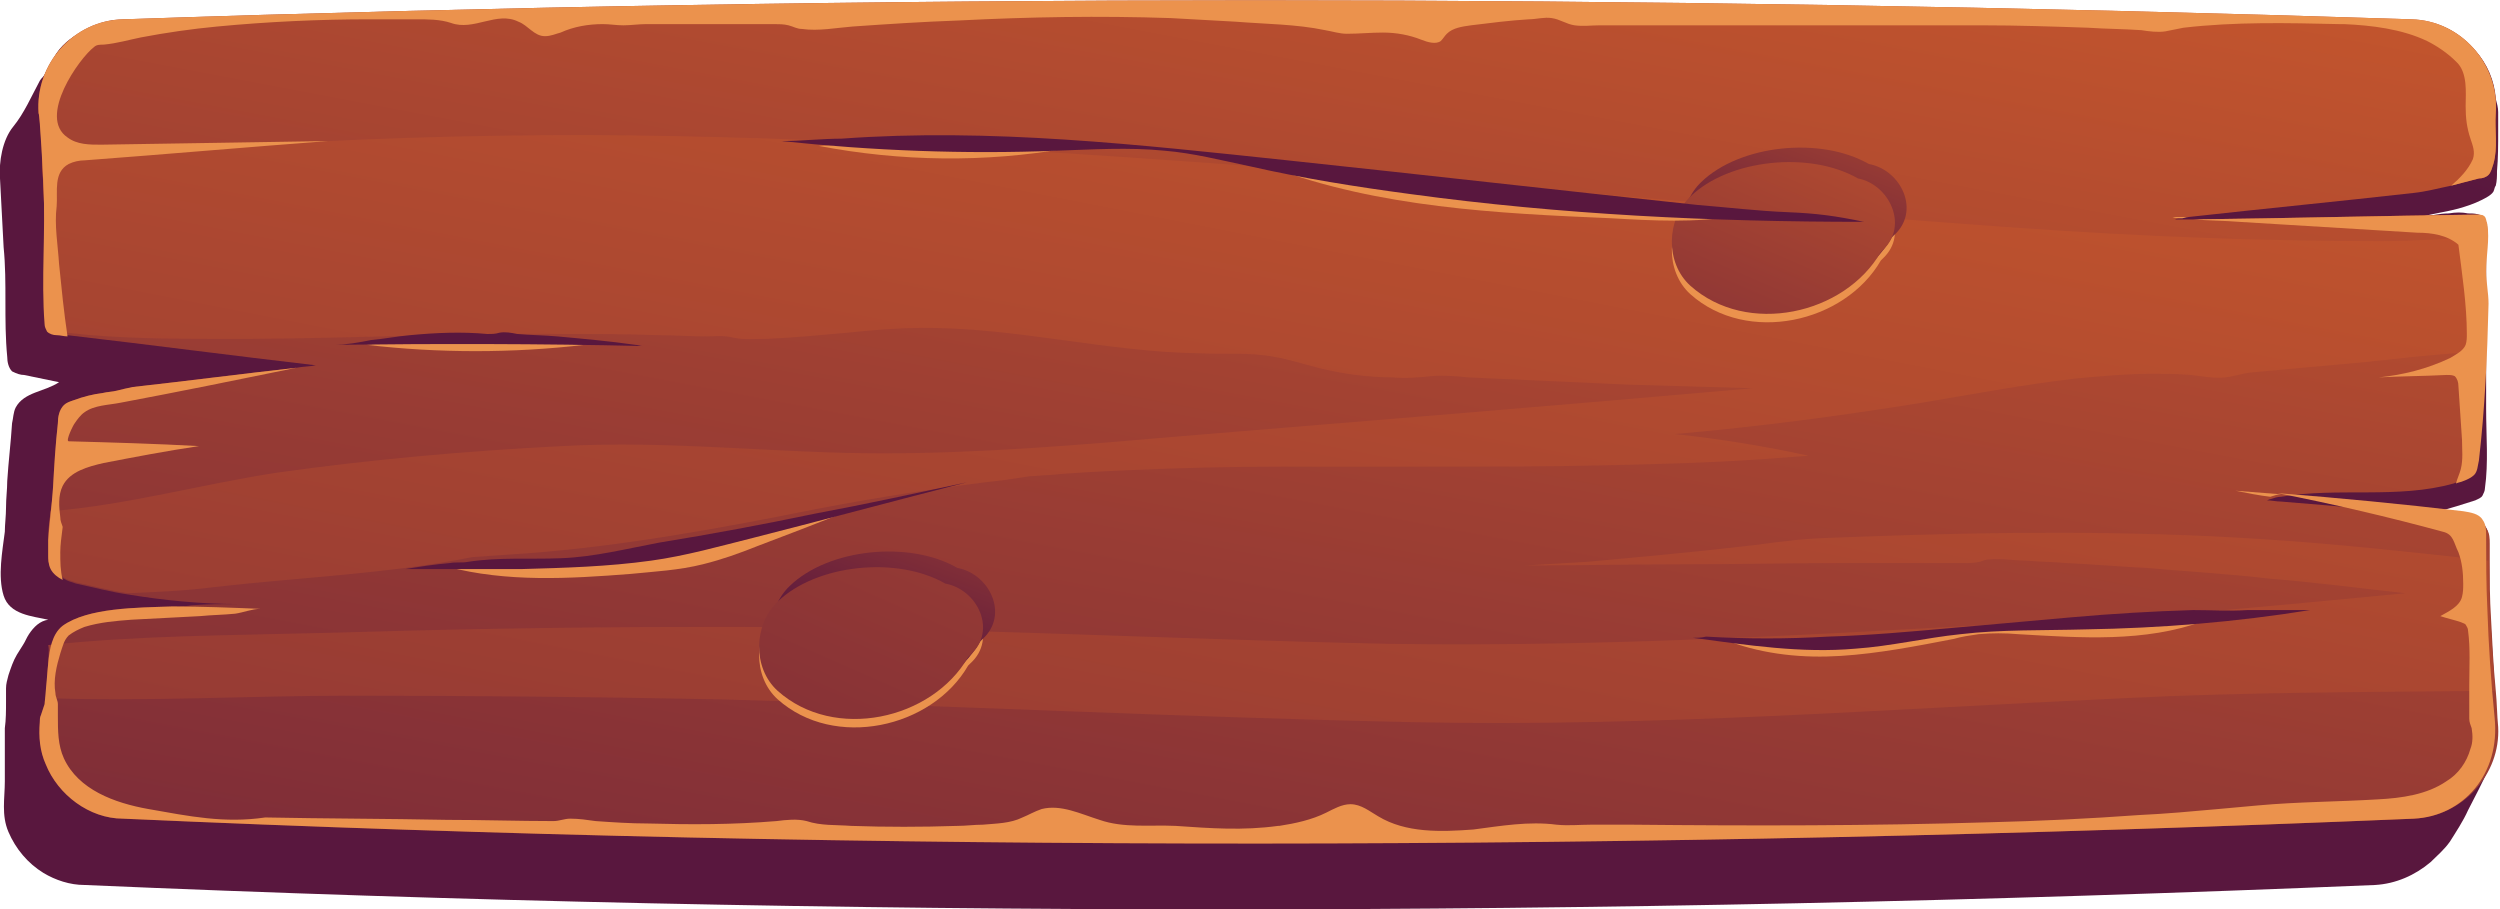 <svg  preserveAspectRatio="none meet" viewBox="0 0 132 48" fill="none" xmlns="http://www.w3.org/2000/svg">
<path d="M131.841 38.26C131.777 37.242 131.713 36.287 131.65 35.268C131.586 34.249 131.523 33.167 131.459 32.149C131.395 31.448 131.332 30.684 131.332 29.921C131.332 29.284 131.586 28.265 131.204 27.756C131.013 27.438 130.568 27.31 130.186 27.247C129.676 27.183 129.167 27.056 128.721 26.992C129.358 26.865 130.058 26.61 130.695 26.419C130.822 26.355 131.013 26.292 131.077 26.165C131.141 26.037 131.204 25.91 131.204 25.783C131.395 24.446 131.268 22.982 131.268 21.581C131.268 20.18 131.268 18.78 131.268 17.379C131.268 16.043 131.268 14.706 131.268 13.369C131.268 12.923 131.459 11.968 131.204 11.586C131.013 11.268 130.631 11.268 130.313 11.268C129.995 11.204 129.676 11.204 129.294 11.268C128.785 11.268 128.339 11.395 127.83 11.459C128.467 11.268 129.103 11.204 129.804 11.013C130.249 10.886 130.631 10.759 131.013 10.568C131.268 10.44 131.523 10.313 131.65 10.122C131.713 9.995 131.713 9.867 131.777 9.804C131.841 9.549 131.841 9.295 131.841 9.04C131.904 8.34 131.904 7.639 131.904 6.939C131.904 6.621 131.904 6.239 131.904 5.921C131.904 5.666 131.841 5.475 131.777 5.22C131.713 4.265 131.332 3.374 130.695 2.674C130.058 1.974 129.294 1.401 128.339 1.21C128.021 1.146 127.639 1.082 127.321 1.082C86.196 -0.255 45.899 -0.318 6.493 1.082C6.366 1.082 6.175 1.082 6.048 1.082C5.857 1.082 5.666 1.146 5.538 1.21C5.22 1.337 4.902 1.464 4.584 1.592C3.947 1.846 3.374 2.228 2.992 2.801C2.801 3.119 2.61 3.501 2.419 3.82C2.355 4.011 2.164 4.138 2.101 4.265C1.655 5.093 1.273 5.984 0.7 6.684C0.127 7.385 -0.064 8.531 -2.011e-05 9.422C0.064 10.631 0.127 11.841 0.191 13.05C0.382 14.96 0.191 16.87 0.382 18.844C0.382 19.098 0.446 19.416 0.637 19.608C0.891 19.735 1.082 19.799 1.273 19.799C1.91 19.926 2.483 20.053 3.119 20.18C2.355 20.69 1.273 20.69 0.828 21.517C0.7 21.772 0.7 22.09 0.637 22.345C0.573 23.363 0.446 24.382 0.382 25.401C0.382 25.846 0.318 26.292 0.318 26.801C0.318 27.247 0.255 27.692 0.255 28.074C0.127 29.093 -0.127 30.43 0.191 31.448C0.509 32.467 1.719 32.531 2.546 32.722C2.101 32.785 1.782 33.104 1.528 33.486C1.401 33.676 1.337 33.867 1.21 34.059C1.082 34.249 1.019 34.377 0.891 34.568C0.7 34.886 0.573 35.268 0.446 35.65C0.382 35.905 0.318 36.096 0.318 36.35C0.318 36.605 0.318 36.796 0.318 37.05C0.318 37.496 0.318 38.005 0.255 38.451C0.255 39.406 0.255 40.297 0.255 41.252C0.255 42.143 0.064 43.035 0.446 43.926C0.828 44.817 1.464 45.581 2.292 46.09C2.928 46.472 3.692 46.727 4.456 46.727C44.117 48.446 84.414 48.446 125.411 46.727C126.493 46.663 127.512 46.218 128.339 45.517C128.721 45.135 129.04 44.881 129.358 44.435C129.676 43.926 130.058 43.353 130.313 42.78C131.013 41.379 131.968 39.852 131.841 38.26Z" fill="url(#paint0_linear_1_5362)"/>
<path d="M127.448 43.226C86.515 44.944 46.154 45.008 6.493 43.226C4.711 43.226 3.056 41.953 2.419 40.361C2.101 39.661 2.037 38.897 2.101 38.133C2.101 38.005 2.101 37.878 2.164 37.751C2.228 37.56 2.292 37.369 2.355 37.178C2.355 37.051 2.355 36.987 2.419 36.86C2.483 36.223 2.483 35.65 2.546 35.014C2.61 34.695 2.61 34.313 2.737 33.995C2.865 33.613 2.992 33.295 3.31 33.04C4.647 32.085 7.194 32.085 9.103 32.021C9.485 32.021 9.804 32.021 10.122 31.958C10.95 31.894 11.777 31.894 12.605 31.894C10.631 31.894 8.658 31.703 6.748 31.385C5.857 31.258 4.902 31.003 4.011 30.812C3.82 30.748 3.565 30.684 3.374 30.557C3.119 30.43 2.865 30.239 2.737 29.984C2.546 29.793 2.546 29.539 2.546 29.284C2.546 29.029 2.546 28.775 2.546 28.52C2.546 28.011 2.61 27.502 2.674 26.992C2.737 26.547 2.801 26.165 2.801 25.719C2.865 24.573 2.928 23.491 3.056 22.345C3.056 22.027 3.119 21.645 3.374 21.39C3.501 21.263 3.692 21.199 3.883 21.136C4.393 20.945 4.902 20.817 5.411 20.753C5.666 20.69 5.92 20.69 6.175 20.626C6.43 20.562 6.684 20.499 7.003 20.435C9.867 20.117 12.796 19.735 15.661 19.417C15.979 19.353 16.361 19.353 16.679 19.289C12.287 18.78 7.958 18.207 3.565 17.698C3.374 17.698 3.183 17.634 2.992 17.634C2.801 17.634 2.61 17.57 2.546 17.443C2.483 17.316 2.419 17.189 2.419 17.061C2.228 14.706 2.419 12.287 2.292 9.868C2.292 9.74 2.228 9.04 2.228 8.34C2.164 7.257 2.101 5.984 2.037 5.984C1.846 3.374 3.883 1.082 6.493 1.019C45.899 -0.318 86.26 -0.318 127.321 1.019C129.931 1.082 131.968 3.374 131.777 5.984C131.713 6.876 131.904 7.767 131.65 8.658C131.586 8.849 131.522 9.104 131.395 9.231C131.268 9.358 131.077 9.422 130.886 9.422C130.377 9.549 129.867 9.677 129.422 9.804C128.785 9.931 128.085 10.122 127.448 10.186C123.501 10.632 119.554 11.014 115.544 11.459C115.416 11.459 115.353 11.459 115.225 11.523C115.098 11.523 114.971 11.523 114.843 11.586C115.162 11.586 115.48 11.586 115.798 11.586C120.764 11.523 125.729 11.395 130.695 11.332C130.822 11.332 131.013 11.332 131.077 11.395C131.204 11.459 131.204 11.65 131.268 11.841C131.268 12.032 131.332 12.287 131.268 12.478C131.268 13.114 131.141 13.687 131.141 14.324C131.141 14.897 131.268 15.47 131.268 16.043C131.268 16.87 131.204 17.698 131.204 18.589C131.141 20.499 131.013 22.409 130.759 24.319C130.695 24.573 130.695 24.891 130.504 25.082C130.377 25.21 130.122 25.337 129.931 25.401C129.804 25.464 129.676 25.464 129.549 25.528C126.621 26.356 123.438 25.719 120.446 26.228C120.255 26.228 120.064 26.292 119.873 26.356C119.809 26.356 119.745 26.419 119.682 26.419C119.936 26.419 120.191 26.483 120.446 26.483C123.692 26.738 127.003 27.056 130.249 27.438C130.631 27.502 131.077 27.565 131.268 27.884C131.459 28.138 131.459 28.456 131.459 28.711V29.666C131.459 30.621 131.459 31.64 131.523 32.594C131.586 33.868 131.65 35.141 131.777 36.478C131.841 37.114 131.841 37.751 131.904 38.388C132.032 40.87 130.058 43.098 127.448 43.226Z" fill="url(#paint1_linear_1_5362)"/>
<path d="M131.268 15.979C131.268 16.807 131.204 17.634 131.204 18.526C129.549 18.653 127.894 18.78 126.239 18.971C125.857 19.035 125.475 19.035 125.093 19.099C123.692 19.226 122.292 19.353 120.891 19.48C120.191 19.544 119.491 19.608 118.79 19.672C118.345 19.735 117.963 19.863 117.517 19.926C116.881 19.99 116.244 19.863 115.671 19.799C114.971 19.735 114.334 19.735 113.634 19.735C112.297 19.735 110.897 19.863 109.56 19.99C106.822 20.308 104.148 20.817 101.475 21.263C97.146 21.963 92.817 22.536 88.424 22.918C90.78 23.173 93.199 23.555 95.491 24.064C94.599 24.128 93.772 24.191 92.881 24.255C90.079 24.446 87.342 24.51 84.541 24.573C81.74 24.637 78.939 24.637 76.202 24.637C73.4 24.637 70.599 24.637 67.862 24.637C65.061 24.637 62.324 24.701 59.523 24.828C58.122 24.892 56.721 24.955 55.385 25.083C55.066 25.083 54.684 25.146 54.366 25.146C53.92 25.21 53.538 25.274 53.093 25.337C49.782 25.719 46.472 26.229 43.162 26.865C38.069 27.884 32.912 28.839 27.756 29.221C26.801 29.284 25.91 29.348 24.955 29.412C20.499 30.303 15.66 30.494 11.268 31.003C9.804 31.194 8.276 31.258 6.748 31.321C5.857 31.194 4.902 30.939 4.011 30.748C3.82 30.685 3.565 30.621 3.374 30.494C3.119 30.366 2.865 30.175 2.737 29.921C2.546 29.794 2.546 29.539 2.546 29.284C2.546 29.03 2.546 28.775 2.546 28.52C2.546 28.011 2.61 27.502 2.674 26.992C6.684 26.674 10.822 25.528 14.642 24.955C19.607 24.255 24.637 23.809 29.666 23.555C35.331 23.236 40.934 23.937 46.599 23.937C51.82 23.937 57.04 23.491 62.196 23.046C72.318 22.218 82.44 21.39 92.562 20.499C90.334 20.435 88.17 20.372 85.942 20.308C83.141 20.181 80.34 20.053 77.538 19.926C76.902 19.863 76.202 19.799 75.565 19.863C74.928 19.926 74.228 19.99 73.528 19.926C72.191 19.926 70.854 19.735 69.581 19.417C68.817 19.226 68.053 18.971 67.289 18.844C65.952 18.589 64.679 18.717 63.342 18.653C58.377 18.589 53.538 17.252 48.573 17.316C47.3 17.316 45.963 17.443 44.69 17.571C43.289 17.698 41.952 17.825 40.552 17.889C39.915 17.889 39.279 17.953 38.706 17.825C38.26 17.698 37.751 17.762 37.241 17.762C36.414 17.762 35.586 17.698 34.759 17.698C33.103 17.634 31.385 17.634 29.729 17.634C23.363 17.571 17.061 17.953 10.695 17.889C7.958 17.889 5.22 17.825 2.546 17.443C2.483 17.316 2.419 17.189 2.419 17.061C2.228 14.706 2.419 12.287 2.292 9.868C2.292 9.74 2.228 9.04 2.228 8.34C5.475 8.085 8.721 7.958 11.968 7.767C18.334 7.321 24.637 7.13 31.003 7.13C43.607 7.194 56.212 8.022 68.817 8.977C81.422 9.931 93.963 11.141 106.568 12.032C112.934 12.478 119.3 12.732 125.666 12.732C127.512 12.732 129.422 12.605 131.332 12.478C131.332 13.114 131.204 13.687 131.204 14.324C131.141 14.833 131.268 15.406 131.268 15.979ZM131.459 32.531C131.395 31.576 131.395 30.557 131.395 29.602C127.385 29.157 123.374 28.711 119.3 28.457C112.361 28.011 105.422 28.075 98.483 28.329C97.019 28.393 95.618 28.393 94.218 28.584C93.517 28.648 92.817 28.775 92.117 28.839C89.379 29.157 86.578 29.412 83.777 29.666C82.695 29.73 81.613 29.794 80.531 29.857C83.332 29.857 86.133 29.794 88.934 29.794C91.735 29.794 94.536 29.73 97.337 29.73C98.737 29.73 100.138 29.73 101.538 29.73C102.239 29.73 102.939 29.73 103.639 29.73C103.958 29.73 104.212 29.73 104.53 29.666C104.721 29.602 104.849 29.539 105.04 29.539C105.676 29.475 106.377 29.602 107.013 29.602C107.713 29.666 108.414 29.666 109.114 29.73C110.515 29.794 111.915 29.921 113.316 29.985C115.48 30.175 117.708 30.303 119.873 30.557C122.292 30.748 124.647 31.067 127.003 31.321C121.591 31.831 116.18 32.404 110.769 32.658C98.292 33.358 85.814 34.186 73.337 33.995C61.05 33.74 48.7 33.04 36.414 33.104C29.92 33.104 23.427 33.231 16.934 33.422C12.159 33.55 7.321 33.55 2.546 34.059C2.61 34.313 2.546 34.695 2.546 35.014C2.483 35.587 2.483 36.223 2.419 36.86C7.767 37.051 13.114 36.733 18.398 36.733C24.891 36.733 31.385 36.796 37.878 36.923C50.164 37.242 62.451 37.878 74.737 38.133C87.215 38.388 99.756 37.433 112.233 36.86C118.663 36.541 125.156 36.541 131.586 36.478H131.713C131.65 35.077 131.523 33.804 131.459 32.531Z" fill="url(#paint2_linear_1_5362)"/>
<path d="M98.101 9.868C95.554 8.404 91.289 8.849 89.252 10.823C87.979 12.032 87.915 14.324 89.252 15.534C92.244 18.207 97.4 17.061 99.31 13.751C99.374 13.687 99.374 13.687 99.438 13.624C100.774 12.351 99.756 10.25 98.101 9.868Z" fill="#EB924D"/>
<path d="M98.674 8.658C96.127 7.194 91.862 7.64 89.825 9.613C88.552 10.823 88.488 13.114 89.825 14.324C92.817 16.998 97.973 15.852 99.883 12.541C99.947 12.478 99.947 12.478 100.011 12.414C101.411 11.141 100.393 8.977 98.674 8.658Z" fill="url(#paint3_linear_1_5362)"/>
<path d="M98.101 9.422C95.554 7.958 91.289 8.404 89.252 10.377C87.979 11.587 87.915 13.879 89.252 15.088C92.244 17.762 97.4 16.616 99.31 13.306C99.374 13.242 99.374 13.242 99.438 13.178C100.774 11.905 99.756 9.741 98.101 9.422Z" fill="url(#paint4_linear_1_5362)"/>
<path d="M49.91 31.258C47.363 29.794 43.098 30.239 41.061 32.213C39.788 33.422 39.724 35.714 41.061 36.924C44.053 39.597 49.209 38.452 51.119 35.141C51.183 35.078 51.183 35.078 51.247 35.014C52.647 33.741 51.629 31.576 49.91 31.258Z" fill="#EB924D"/>
<path d="M50.546 29.984C48 28.52 43.735 28.966 41.698 30.939C40.424 32.149 40.361 34.441 41.698 35.65C44.69 38.324 49.846 37.178 51.756 33.868C51.82 33.804 51.82 33.804 51.883 33.74C53.284 32.467 52.265 30.303 50.546 29.984Z" fill="url(#paint5_linear_1_5362)"/>
<path d="M49.91 30.812C47.363 29.348 43.098 29.794 41.061 31.767C39.788 32.977 39.724 35.268 41.061 36.478C44.053 39.152 49.209 38.006 51.119 34.695C51.183 34.632 51.183 34.632 51.247 34.568C52.647 33.295 51.629 31.13 49.91 30.812Z" fill="url(#paint6_linear_1_5362)"/>
<path d="M3.183 29.157C3.183 29.666 3.183 30.111 3.31 30.621C3.056 30.493 2.801 30.302 2.674 30.048C2.546 29.793 2.546 29.538 2.546 29.284C2.546 29.029 2.546 28.775 2.546 28.52C2.61 27.565 2.737 26.674 2.801 25.719C2.865 24.573 2.928 23.491 3.056 22.345C3.056 22.027 3.119 21.645 3.374 21.39C3.501 21.263 3.692 21.199 3.883 21.135C4.393 20.944 4.902 20.817 5.411 20.753C5.666 20.69 5.92 20.69 6.175 20.626C6.43 20.562 6.684 20.499 7.003 20.435C9.867 20.117 12.796 19.735 15.66 19.416C12.541 20.053 9.422 20.69 6.366 21.263C5.729 21.39 4.965 21.39 4.456 21.772C4.265 21.899 4.074 22.154 3.947 22.345C3.883 22.409 3.438 23.3 3.629 23.3C5.92 23.363 8.212 23.427 10.504 23.554C8.785 23.809 7.13 24.127 5.475 24.446C4.647 24.637 3.692 24.891 3.31 25.655C3.056 26.165 3.119 26.801 3.183 27.31C3.183 27.501 3.247 27.629 3.31 27.82C3.247 28.329 3.183 28.775 3.183 29.157Z" fill="#EB924D"/>
<path d="M115.225 11.523C115.034 11.523 114.843 11.523 114.716 11.459H115.544C115.416 11.459 115.289 11.523 115.225 11.523Z" fill="#EB924D"/>
<path d="M118.026 25.91C118.854 25.974 119.618 26.038 120.446 26.101C120.255 26.101 120.064 26.165 119.873 26.229C119.3 26.165 118.663 26.038 118.026 25.91Z" fill="#EB924D"/>
<path d="M129.931 24.764C130.058 24.255 129.995 23.745 129.995 23.236C129.931 22.281 129.867 21.326 129.804 20.371C129.804 20.18 129.74 19.989 129.613 19.862C129.485 19.798 129.358 19.798 129.167 19.798C127.958 19.862 126.748 19.862 125.602 19.926C126.875 19.798 128.149 19.48 129.358 18.907C129.676 18.716 130.058 18.525 130.186 18.207C130.249 18.016 130.249 17.825 130.249 17.634C130.249 16.106 129.995 14.451 129.804 12.923C129.231 12.414 128.403 12.287 127.639 12.287C124.52 12.095 121.337 11.905 118.217 11.713C117.454 11.65 116.626 11.65 115.862 11.586C120.828 11.523 125.793 11.395 130.759 11.332C130.886 11.332 131.077 11.332 131.141 11.395C131.268 11.459 131.268 11.65 131.332 11.841C131.459 12.668 131.268 13.496 131.268 14.324C131.268 14.896 131.395 15.47 131.395 16.042C131.332 18.716 131.204 21.581 130.886 24.318C130.822 24.573 130.822 24.891 130.631 25.082C130.504 25.209 130.249 25.337 130.058 25.401C129.931 25.464 129.804 25.464 129.676 25.528C129.74 25.273 129.867 25.018 129.931 24.764Z" fill="#EB924D"/>
<path d="M2.292 9.868C2.292 9.549 2.101 5.984 2.037 5.984C1.846 3.374 3.883 1.082 6.493 1.019C45.899 -0.318 86.26 -0.318 127.321 1.019C129.931 1.082 131.968 3.374 131.777 5.984C131.714 6.876 131.904 7.767 131.65 8.658C131.586 8.849 131.523 9.104 131.395 9.231C131.268 9.358 131.077 9.422 130.886 9.422C130.377 9.549 129.931 9.677 129.422 9.804C129.867 9.422 130.313 8.976 130.568 8.403C130.695 8.021 130.568 7.703 130.44 7.321C130.249 6.748 130.186 6.239 130.186 5.602C130.186 4.902 130.313 3.82 129.676 3.247C129.231 2.801 128.658 2.419 128.149 2.165C126.812 1.528 125.22 1.337 123.756 1.273C123.692 1.273 123.629 1.273 123.501 1.273C120.764 1.21 118.026 1.146 115.289 1.464C114.971 1.528 114.652 1.592 114.334 1.655C113.952 1.719 113.443 1.655 113.061 1.592C112.106 1.528 111.215 1.528 110.26 1.464C108.414 1.401 106.504 1.337 104.658 1.337C103.257 1.337 101.857 1.337 100.456 1.337C100.011 1.337 99.565 1.337 99.119 1.337C98.292 1.337 97.4 1.337 96.573 1.337C95.427 1.337 94.218 1.337 93.072 1.337C93.008 1.337 92.944 1.337 92.881 1.337C91.034 1.337 89.125 1.337 87.278 1.337C86.324 1.337 85.432 1.337 84.477 1.337C84.032 1.337 83.586 1.401 83.141 1.337C82.695 1.273 82.377 1.019 81.931 0.955C81.549 0.891 81.103 1.019 80.722 1.019C79.703 1.082 78.684 1.21 77.666 1.337C77.22 1.401 76.711 1.464 76.393 1.783C76.265 1.91 76.202 2.037 76.074 2.165C75.82 2.356 75.374 2.228 75.056 2.101C74.419 1.846 73.719 1.719 73.019 1.719C72.382 1.719 71.745 1.783 71.109 1.783C70.727 1.783 70.345 1.655 69.963 1.592C68.435 1.273 66.844 1.273 65.252 1.146C64.106 1.082 62.96 1.019 61.814 0.955C58.058 0.828 54.366 0.891 50.61 1.082C48.764 1.146 46.854 1.273 45.008 1.401C44.18 1.464 43.225 1.655 42.334 1.528C42.08 1.528 41.889 1.401 41.634 1.337C41.379 1.273 41.125 1.273 40.87 1.273C39.851 1.273 38.769 1.273 37.751 1.273C36.541 1.273 35.332 1.273 34.122 1.273C33.74 1.273 33.294 1.337 32.913 1.337C32.531 1.337 32.212 1.273 31.83 1.273C31.066 1.273 30.302 1.401 29.602 1.719C29.348 1.783 29.093 1.91 28.774 1.91C28.202 1.91 27.883 1.337 27.374 1.146C26.228 0.573 25.019 1.655 23.809 1.21C23.236 1.019 22.599 1.019 21.963 1.019C21.135 1.019 20.371 1.019 19.544 1.019C16.87 1.019 14.133 1.146 11.459 1.401C10.122 1.528 8.785 1.719 7.448 1.974C6.812 2.101 6.175 2.292 5.475 2.356C5.284 2.356 5.093 2.356 4.966 2.483C4.202 3.056 1.973 6.175 3.565 7.257C4.074 7.639 4.711 7.639 5.347 7.639C9.358 7.576 13.305 7.512 17.316 7.448C13.05 7.767 8.721 8.149 4.456 8.467C4.202 8.467 3.883 8.531 3.629 8.658C2.801 9.104 3.056 10.122 2.992 10.886C2.865 11.905 3.056 12.923 3.119 13.942C3.247 15.215 3.374 16.488 3.565 17.762C3.374 17.762 3.183 17.698 2.992 17.698C2.801 17.698 2.61 17.634 2.483 17.507C2.419 17.38 2.355 17.252 2.355 17.125C2.164 14.706 2.419 12.223 2.292 9.868Z" fill="#EB924D"/>
<path d="M127.448 43.225C86.515 44.944 46.154 45.008 6.493 43.225C4.711 43.225 3.056 41.952 2.419 40.361C2.101 39.66 2.037 38.897 2.101 38.133C2.101 38.005 2.101 37.878 2.164 37.751C2.228 37.56 2.292 37.369 2.355 37.178C2.419 36.477 2.483 35.714 2.546 35.013C2.61 34.313 2.737 33.485 3.31 33.04C4.647 32.085 7.194 32.085 9.103 32.021C10.631 32.021 12.223 32.085 13.751 32.148C13.305 32.148 12.859 32.34 12.414 32.403C11.777 32.467 11.204 32.467 10.568 32.531C9.358 32.594 8.149 32.658 6.939 32.721C6.111 32.785 5.284 32.849 4.456 33.103C4.138 33.231 3.883 33.358 3.629 33.549C3.374 33.804 3.31 34.122 3.183 34.504C2.992 35.141 2.801 35.904 2.928 36.605C2.928 36.796 3.056 36.987 3.056 37.178C3.056 37.369 3.056 37.623 3.056 37.814C3.056 38.578 3.056 39.342 3.374 40.042C4.138 41.698 6.048 42.398 7.83 42.716C9.995 43.098 11.841 43.48 14.005 43.162C17.188 43.225 20.435 43.225 23.618 43.289C25.464 43.289 27.374 43.353 29.22 43.353C29.538 43.353 29.793 43.225 30.111 43.225C30.557 43.225 31.003 43.289 31.448 43.353C32.34 43.416 33.294 43.48 34.186 43.48C36.477 43.544 38.706 43.544 40.997 43.353C41.507 43.289 42.08 43.225 42.589 43.353C43.353 43.607 44.117 43.544 44.944 43.607C46.791 43.671 48.637 43.671 50.546 43.607C50.992 43.607 51.438 43.544 51.883 43.544C52.584 43.48 53.347 43.48 53.984 43.162C54.302 43.035 54.621 42.843 55.003 42.716C56.021 42.462 57.04 42.971 58.058 43.289C59.332 43.735 60.732 43.544 62.069 43.607C63.915 43.735 65.634 43.862 67.48 43.607H67.544C68.371 43.48 69.263 43.289 70.026 42.907C70.409 42.716 70.854 42.462 71.3 42.462C71.873 42.462 72.318 42.843 72.764 43.098C74.228 43.989 76.074 43.926 77.793 43.798C79.257 43.607 80.722 43.353 82.186 43.544C82.822 43.607 83.395 43.544 83.968 43.544C84.732 43.544 85.496 43.544 86.26 43.544C92.499 43.607 98.737 43.607 105.04 43.416C107.65 43.353 110.324 43.225 112.934 43.035C114.334 42.971 115.735 42.843 117.135 42.716C117.836 42.653 118.536 42.589 119.236 42.525C121.337 42.334 123.438 42.334 125.538 42.207C126.812 42.143 128.149 41.952 129.167 41.252C129.804 40.87 130.249 40.233 130.44 39.533C130.568 39.215 130.568 38.833 130.504 38.451C130.44 38.26 130.377 38.133 130.377 37.942C130.377 37.369 130.377 36.732 130.377 36.159C130.377 35.204 130.44 34.249 130.313 33.294C130.313 33.167 130.249 33.103 130.186 32.976C130.122 32.912 130.058 32.912 129.931 32.849C129.549 32.721 129.231 32.658 128.849 32.531C129.294 32.276 129.867 32.021 129.995 31.512C130.058 31.257 130.058 31.066 130.058 30.812C130.058 30.239 129.995 29.666 129.804 29.157C129.549 28.647 129.549 28.202 128.976 28.074C126.175 27.31 123.183 26.61 120.255 26.037C123.501 26.292 126.812 26.61 130.058 26.992C130.44 27.056 130.886 27.119 131.077 27.438C131.268 27.692 131.268 28.011 131.268 28.265C131.268 29.538 131.268 30.875 131.332 32.148C131.395 34.058 131.523 35.968 131.714 37.878C132.032 40.87 130.058 43.098 127.448 43.225Z" fill="#EB924D"/>
<path d="M56.34 7.831C52.011 8.594 47.554 8.531 43.225 7.703C47.554 7.449 51.947 7.703 56.34 7.831Z" fill="#EB924D"/>
<path d="M91.671 11.396C89.507 11.777 87.278 11.65 85.05 11.523C79.003 11.268 72.828 10.95 67.162 8.849C70.599 8.849 73.973 9.422 77.411 9.868C82.122 10.504 86.96 10.95 91.671 11.396Z" fill="#EB924D"/>
<path d="M94.408 11.204C92.817 11.141 91.225 10.95 89.634 10.822C82.44 10.058 75.183 9.231 67.989 8.467C60.159 7.639 52.265 6.748 44.435 7.321C43.416 7.321 42.27 7.448 41.252 7.448C46.09 7.958 50.928 8.149 55.767 7.958C57.676 7.894 59.586 7.767 61.496 7.958C63.024 8.085 64.488 8.467 66.016 8.785C68.817 9.422 71.618 9.867 74.483 10.249C82.44 11.332 90.398 11.713 98.419 11.713C96.891 11.395 95.936 11.268 94.408 11.204Z" fill="url(#paint7_linear_1_5362)"/>
<path d="M30.875 18.207C27.056 18.652 23.172 18.652 19.353 18.207C23.236 17.825 26.992 17.952 30.875 18.207Z" fill="#EB924D"/>
<path d="M33.931 18.271C28.52 18.143 23.045 18.143 17.634 18.207C18.27 18.207 18.971 18.08 19.607 17.952C20.308 17.889 20.944 17.761 21.645 17.698C22.981 17.57 24.382 17.507 25.719 17.634C25.973 17.634 26.164 17.634 26.355 17.57C26.674 17.507 26.992 17.57 27.31 17.634C28.011 17.698 28.711 17.698 29.411 17.761C30.812 17.889 32.212 18.016 33.549 18.207C33.676 18.207 33.804 18.271 33.931 18.271Z" fill="url(#paint8_linear_1_5362)"/>
<path d="M44.435 27.12C42.971 27.693 41.507 28.265 39.979 28.838C39.024 29.22 38.133 29.539 37.114 29.793C35.841 30.112 34.568 30.175 33.294 30.303C30.048 30.557 26.737 30.748 23.618 29.921C30.684 29.857 37.56 28.456 44.435 27.12Z" fill="#EB924D"/>
<path d="M51.056 25.464C47.3 26.419 43.544 27.438 39.788 28.393C38.005 28.838 36.223 29.348 34.377 29.602C32.085 29.921 29.793 29.984 27.501 30.048C25.464 30.048 23.427 30.048 21.39 30.048C22.154 29.921 22.981 29.793 23.745 29.73C24.064 29.666 24.382 29.73 24.7 29.666C26.355 29.411 27.947 29.539 29.602 29.475C31.385 29.411 33.103 28.966 34.822 28.647C37.56 28.202 40.297 27.692 43.035 27.119C45.772 26.61 48.382 26.037 51.056 25.464Z" fill="url(#paint9_linear_1_5362)"/>
<path d="M116.371 32.785C113.252 33.931 109.878 33.676 106.568 33.485C105.867 33.422 105.167 33.422 104.467 33.485C104.021 33.549 103.576 33.613 103.13 33.74C101.156 34.122 99.183 34.504 97.21 34.631C95.236 34.759 93.199 34.568 91.289 33.867C96.509 34.695 101.857 33.103 107.141 32.976C108.477 32.976 109.751 33.04 111.087 32.913C112.934 32.849 114.589 32.849 116.371 32.785Z" fill="#EB924D"/>
<path d="M89.379 33.677C92.244 34.059 95.109 34.504 97.973 34.249C99.82 34.122 101.666 33.677 103.512 33.486C105.676 33.231 107.904 33.295 110.133 33.231C114.08 33.167 118.026 32.849 121.973 32.212C120.891 32.212 119.809 32.212 118.663 32.212C117.708 32.276 116.753 32.212 115.798 32.212C113.634 32.276 111.533 32.403 109.369 32.594C107.204 32.785 105.103 32.976 102.939 33.167C100.774 33.358 98.674 33.549 96.509 33.613C94.345 33.74 92.244 33.74 90.079 33.613C89.825 33.677 89.57 33.677 89.379 33.677Z" fill="url(#paint10_linear_1_5362)"/>
<defs>
<linearGradient id="paint0_linear_1_5362" x1="101.16" y1="-71.054" x2="78.217" y2="-9.308" gradientUnits="userSpaceOnUse">
<stop stop-color="#CF5C2B"/>
<stop offset="1" stop-color="#59173E"/>
</linearGradient>
<linearGradient id="paint1_linear_1_5362" x1="75.155" y1="-21.227" x2="54.236" y2="89.102" gradientUnits="userSpaceOnUse">
<stop stop-color="#CF5C2B"/>
<stop offset="1" stop-color="#59173E"/>
</linearGradient>
<linearGradient id="paint2_linear_1_5362" x1="74.816" y1="-17.797" x2="47.992" y2="119.191" gradientUnits="userSpaceOnUse">
<stop stop-color="#CF5C2B"/>
<stop offset="1" stop-color="#59173E"/>
</linearGradient>
<linearGradient id="paint3_linear_1_5362" x1="99.248" y1="-0.735" x2="92.787" y2="16.538" gradientUnits="userSpaceOnUse">
<stop stop-color="#CF5C2B"/>
<stop offset="1" stop-color="#59173E"/>
</linearGradient>
<linearGradient id="paint4_linear_1_5362" x1="100.165" y1="-1.88" x2="84.813" y2="33.716" gradientUnits="userSpaceOnUse">
<stop stop-color="#CF5C2B"/>
<stop offset="1" stop-color="#59173E"/>
</linearGradient>
<linearGradient id="paint5_linear_1_5362" x1="52.31" y1="17.428" x2="45.849" y2="34.702" gradientUnits="userSpaceOnUse">
<stop stop-color="#CF5C2B"/>
<stop offset="1" stop-color="#59173E"/>
</linearGradient>
<linearGradient id="paint6_linear_1_5362" x1="66.652" y1="-13.529" x2="29.087" y2="71.948" gradientUnits="userSpaceOnUse">
<stop stop-color="#CF5C2B"/>
<stop offset="1" stop-color="#59173E"/>
</linearGradient>
<linearGradient id="paint7_linear_1_5362" x1="86.399" y1="-21.978" x2="75.517" y2="-1.397" gradientUnits="userSpaceOnUse">
<stop stop-color="#CF5C2B"/>
<stop offset="1" stop-color="#59173E"/>
</linearGradient>
<linearGradient id="paint8_linear_1_5362" x1="52.219" y1="-47.052" x2="36.023" y2="-7.069" gradientUnits="userSpaceOnUse">
<stop stop-color="#CF5C2B"/>
<stop offset="1" stop-color="#59173E"/>
</linearGradient>
<linearGradient id="paint9_linear_1_5362" x1="64.534" y1="-42.062" x2="48.339" y2="-2.08" gradientUnits="userSpaceOnUse">
<stop stop-color="#CF5C2B"/>
<stop offset="1" stop-color="#59173E"/>
</linearGradient>
<linearGradient id="paint10_linear_1_5362" x1="127.3" y1="-16.625" x2="110.029" y2="22.91" gradientUnits="userSpaceOnUse">
<stop stop-color="#CF5C2B"/>
<stop offset="1" stop-color="#59173E"/>
</linearGradient>
</defs>
</svg>
